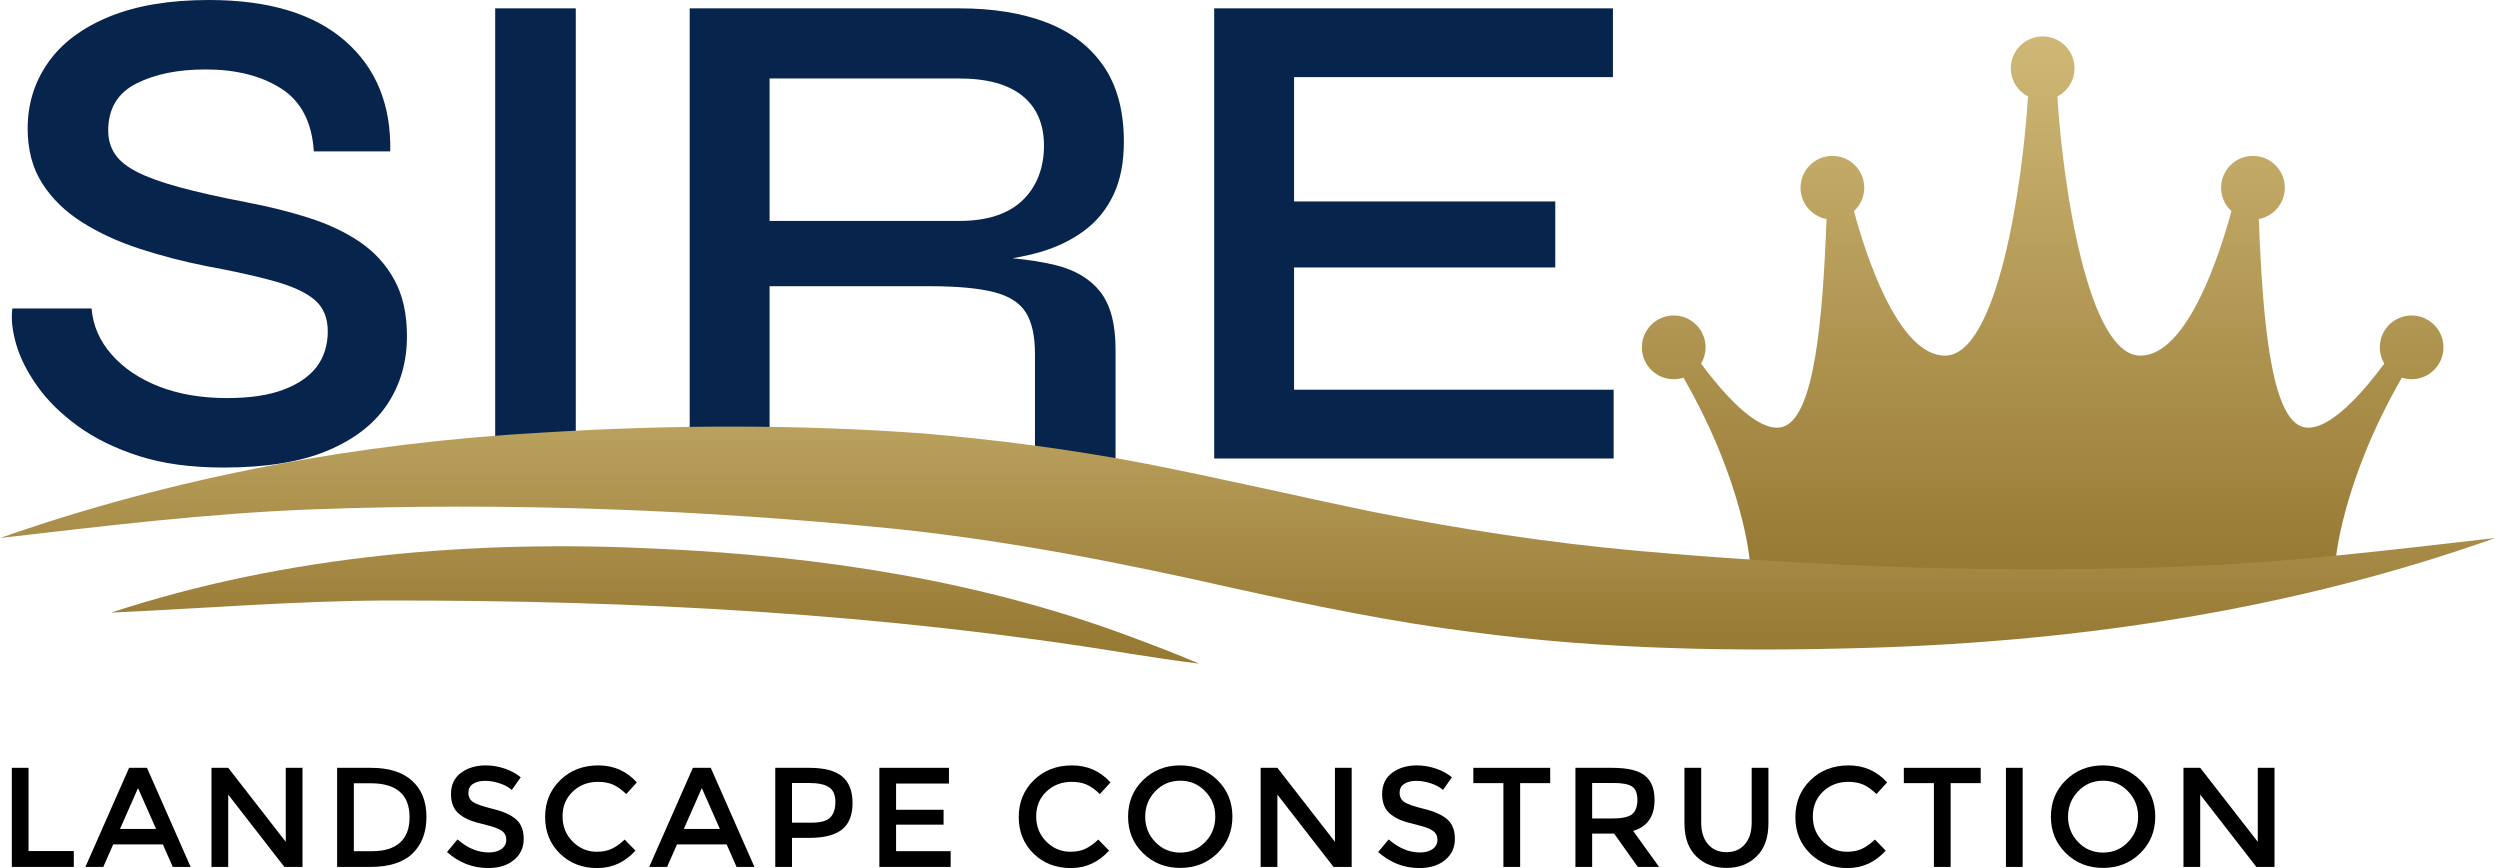 <svg xmlns="http://www.w3.org/2000/svg" width="144" height="50" viewBox="0 0 144 50" fill="none"><g clip-path="url(#clip0_646_55)"><path d="M20.74 13.945C19.899 13.372 18.912 12.905 17.779 12.545C16.645 12.185 15.438 11.884 14.157 11.644C12.637 11.351 11.362 11.064 10.336 10.784C9.308 10.504 8.495 10.211 7.894 9.904C7.295 9.598 6.867 9.25 6.614 8.863C6.36 8.476 6.233 8.03 6.233 7.522C6.233 6.268 6.767 5.368 7.834 4.821C8.901 4.274 10.236 4 11.836 4C13.596 4 15.05 4.367 16.197 5.1C17.343 5.834 17.971 7.042 18.077 8.722H22.479C22.532 6.028 21.658 3.9 19.858 2.34C18.058 0.78 15.451 0 12.036 0C9.768 0 7.855 0.32 6.294 0.96C4.733 1.6 3.559 2.481 2.773 3.601C1.986 4.722 1.593 5.989 1.593 7.403C1.593 8.63 1.873 9.684 2.433 10.564C2.994 11.445 3.76 12.191 4.734 12.805C5.708 13.419 6.808 13.926 8.036 14.326C9.263 14.726 10.543 15.06 11.877 15.326C13.478 15.62 14.798 15.913 15.839 16.207C16.879 16.5 17.646 16.861 18.14 17.287C18.633 17.714 18.88 18.315 18.88 19.088C18.88 19.861 18.666 20.568 18.24 21.128C17.813 21.689 17.172 22.129 16.32 22.448C15.466 22.769 14.386 22.929 13.078 22.929C11.61 22.929 10.31 22.709 9.177 22.269C8.043 21.828 7.129 21.215 6.436 20.428C5.741 19.641 5.355 18.754 5.275 17.767H0.712C0.632 18.354 0.705 19.041 0.932 19.828C1.159 20.616 1.566 21.422 2.153 22.249C2.739 23.076 3.52 23.843 4.494 24.55C5.468 25.257 6.641 25.831 8.015 26.271C9.389 26.711 11.01 26.931 12.877 26.931C15.331 26.931 17.332 26.604 18.879 25.951C20.426 25.298 21.573 24.405 22.32 23.27C23.067 22.136 23.441 20.836 23.441 19.369C23.441 18.088 23.201 17.008 22.72 16.127C22.241 15.247 21.58 14.52 20.74 13.946V13.945Z" fill="#07244C"></path><path d="M33.165 0.481H28.523V26.41H33.165V0.481Z" fill="#07244C"></path><path d="M62.454 13.285C63.175 12.752 63.735 12.064 64.135 11.224C64.535 10.383 64.735 9.363 64.735 8.163C64.735 6.402 64.349 4.955 63.575 3.821C62.8 2.688 61.707 1.848 60.294 1.3C58.879 0.754 57.199 0.481 55.252 0.481H39.726V26.41H44.328V16.486H53.531C55.132 16.486 56.373 16.6 57.253 16.826C58.133 17.053 58.746 17.447 59.094 18.007C59.44 18.567 59.614 19.354 59.614 20.368V26.41H64.256V20.127C64.256 18.66 63.962 17.553 63.375 16.806C62.788 16.059 61.921 15.546 60.774 15.265C60.062 15.092 59.241 14.962 58.312 14.875C58.882 14.781 59.43 14.66 59.955 14.506C60.901 14.226 61.735 13.819 62.455 13.285H62.454ZM55.252 12.725H44.328V4.521H55.252C56.853 4.521 58.066 4.855 58.893 5.522C59.719 6.189 60.133 7.15 60.133 8.403C60.133 9.656 59.72 10.758 58.893 11.544C58.066 12.332 56.853 12.725 55.252 12.725Z" fill="#07244C"></path><path d="M74.538 22.448V15.406H89.584V11.604H74.538V4.442H92.905V0.481H69.937V26.41H92.945V22.448H74.538Z" fill="#07244C"></path><path d="M0.681 49.935V44.226H1.645V49.02H4.25V49.935H0.681Z" fill="black"></path><path d="M6.521 48.636L5.949 49.935H4.92L7.436 44.226H8.465L10.981 49.935H9.951L9.38 48.636H6.521ZM8.988 47.745L7.95 45.394L6.913 47.745H8.988Z" fill="black"></path><path d="M16.46 44.226H17.424V49.935H16.379L13.145 45.77V49.935H12.181V44.226H13.145L16.46 48.489V44.226Z" fill="black"></path><path d="M23.738 44.973C24.288 45.471 24.563 46.164 24.563 47.052C24.563 47.94 24.296 48.642 23.763 49.16C23.23 49.677 22.413 49.936 21.313 49.936H19.418V44.227H21.378C22.402 44.227 23.189 44.475 23.739 44.974L23.738 44.973ZM23.591 47.076C23.591 45.77 22.842 45.116 21.345 45.116H20.381V49.028H21.451C22.143 49.028 22.672 48.863 23.04 48.534C23.408 48.205 23.591 47.719 23.591 47.076Z" fill="black"></path><path d="M27.94 44.977C27.66 44.977 27.43 45.035 27.25 45.148C27.07 45.263 26.981 45.436 26.981 45.667C26.981 45.899 27.07 46.076 27.25 46.198C27.43 46.321 27.812 46.452 28.398 46.595C28.983 46.736 29.424 46.935 29.721 47.191C30.018 47.447 30.166 47.824 30.166 48.322C30.166 48.821 29.978 49.225 29.602 49.535C29.226 49.845 28.733 50 28.124 50C27.23 50 26.438 49.692 25.747 49.077L26.352 48.351C26.929 48.852 27.528 49.102 28.149 49.102C28.459 49.102 28.705 49.035 28.888 48.902C29.07 48.769 29.162 48.591 29.162 48.371C29.162 48.151 29.076 47.979 28.905 47.857C28.733 47.734 28.438 47.622 28.019 47.522C27.6 47.422 27.281 47.328 27.063 47.244C26.846 47.16 26.651 47.05 26.483 46.913C26.146 46.657 25.977 46.265 25.977 45.737C25.977 45.209 26.169 44.802 26.552 44.516C26.936 44.23 27.411 44.087 27.977 44.087C28.341 44.087 28.704 44.147 29.063 44.267C29.422 44.387 29.733 44.555 29.994 44.773L29.48 45.5C29.31 45.348 29.082 45.223 28.793 45.124C28.504 45.026 28.22 44.977 27.939 44.977H27.94Z" fill="black"></path><path d="M34.372 49.061C34.704 49.061 34.99 49.006 35.229 48.894C35.469 48.782 35.72 48.604 35.981 48.359L36.602 48.996C35.998 49.665 35.264 50.001 34.401 50.001C33.537 50.001 32.822 49.723 32.253 49.168C31.683 48.612 31.399 47.909 31.399 47.06C31.399 46.211 31.689 45.503 32.269 44.936C32.849 44.37 33.581 44.087 34.466 44.087C35.351 44.087 36.09 44.414 36.684 45.067L36.072 45.737C35.8 45.476 35.542 45.293 35.299 45.19C35.057 45.086 34.772 45.035 34.445 45.035C33.868 45.035 33.384 45.222 32.991 45.594C32.599 45.967 32.403 46.443 32.403 47.023C32.403 47.603 32.597 48.087 32.987 48.477C33.377 48.866 33.839 49.061 34.372 49.061Z" fill="black"></path><path d="M38.996 48.636L38.424 49.935H37.395L39.91 44.226H40.94L43.455 49.935H42.426L41.854 48.636H38.996ZM41.462 47.745L40.425 45.394L39.388 47.745H41.462Z" fill="black"></path><path d="M48.511 44.724C48.908 45.056 49.107 45.568 49.107 46.26C49.107 46.952 48.904 47.458 48.498 47.78C48.093 48.101 47.471 48.261 46.632 48.261H45.619V49.936H44.655V44.227H46.615C47.481 44.227 48.112 44.392 48.51 44.724H48.511ZM47.829 47.081C48.022 46.877 48.119 46.577 48.119 46.182C48.119 45.787 47.996 45.508 47.751 45.345C47.506 45.181 47.122 45.1 46.599 45.1H45.619V47.387H46.738C47.271 47.387 47.635 47.285 47.828 47.081H47.829Z" fill="black"></path><path d="M54.66 44.226V45.132H51.614V46.643H54.35V47.5H51.614V49.028H54.759V49.935H50.651V44.226H54.661H54.66Z" fill="black"></path><path d="M61.652 49.061C61.984 49.061 62.27 49.006 62.509 48.894C62.749 48.782 63 48.604 63.261 48.359L63.882 48.996C63.278 49.665 62.544 50.001 61.681 50.001C60.819 50.001 60.102 49.723 59.533 49.168C58.964 48.612 58.68 47.909 58.68 47.06C58.68 46.211 58.97 45.503 59.55 44.936C60.13 44.37 60.862 44.087 61.747 44.087C62.632 44.087 63.371 44.414 63.965 45.067L63.352 45.737C63.08 45.476 62.822 45.293 62.581 45.19C62.338 45.086 62.054 45.035 61.727 45.035C61.15 45.035 60.666 45.222 60.273 45.594C59.88 45.966 59.685 46.443 59.685 47.023C59.685 47.603 59.879 48.087 60.268 48.477C60.658 48.866 61.119 49.061 61.653 49.061H61.652Z" fill="black"></path><path d="M70.122 49.147C69.544 49.711 68.831 49.992 67.982 49.992C67.132 49.992 66.419 49.71 65.842 49.147C65.265 48.583 64.977 47.881 64.977 47.039C64.977 46.198 65.265 45.496 65.842 44.932C66.419 44.368 67.132 44.086 67.982 44.086C68.831 44.086 69.544 44.368 70.122 44.932C70.699 45.496 70.987 46.198 70.987 47.039C70.987 47.881 70.698 48.583 70.122 49.147ZM69.416 45.574C69.026 45.171 68.548 44.968 67.982 44.968C67.415 44.968 66.937 45.17 66.548 45.574C66.159 45.976 65.964 46.465 65.964 47.039C65.964 47.614 66.158 48.103 66.548 48.505C66.937 48.908 67.415 49.109 67.982 49.109C68.548 49.109 69.026 48.908 69.416 48.505C69.805 48.103 70 47.614 70 47.039C70 46.465 69.805 45.976 69.416 45.574Z" fill="black"></path><path d="M76.893 44.226H77.857V49.935H76.812L73.577 45.77V49.935H72.613V44.226H73.577L76.893 48.489V44.226Z" fill="black"></path><path d="M81.577 44.977C81.297 44.977 81.067 45.035 80.887 45.148C80.707 45.263 80.618 45.436 80.618 45.667C80.618 45.899 80.708 46.076 80.887 46.198C81.067 46.321 81.449 46.452 82.035 46.595C82.62 46.736 83.061 46.935 83.357 47.191C83.654 47.447 83.802 47.824 83.802 48.322C83.802 48.821 83.614 49.225 83.238 49.535C82.862 49.845 82.369 50 81.76 50C80.867 50 80.075 49.692 79.383 49.077L79.987 48.351C80.564 48.852 81.163 49.102 81.784 49.102C82.095 49.102 82.341 49.035 82.523 48.902C82.706 48.769 82.797 48.591 82.797 48.371C82.797 48.151 82.711 47.979 82.539 47.857C82.368 47.734 82.072 47.622 81.653 47.522C81.234 47.422 80.916 47.328 80.698 47.244C80.48 47.16 80.287 47.05 80.118 46.913C79.779 46.657 79.611 46.265 79.611 45.737C79.611 45.209 79.803 44.802 80.186 44.516C80.57 44.23 81.046 44.087 81.612 44.087C81.977 44.087 82.339 44.147 82.699 44.267C83.058 44.387 83.368 44.555 83.63 44.773L83.116 45.5C82.947 45.348 82.718 45.223 82.429 45.124C82.141 45.026 81.856 44.977 81.576 44.977H81.577Z" fill="black"></path><path d="M87.56 45.108V49.936H86.596V45.108H84.864V44.227H89.291V45.108H87.559H87.56Z" fill="black"></path><path d="M95.302 46.08C95.302 47.022 94.891 47.616 94.069 47.861L95.564 49.936H94.338L92.974 48.016H91.708V49.936H90.744V44.227H92.868C93.739 44.227 94.362 44.373 94.738 44.668C95.114 44.962 95.302 45.433 95.302 46.081V46.08ZM94.02 46.888C94.216 46.719 94.314 46.449 94.314 46.076C94.314 45.702 94.213 45.446 94.012 45.308C93.81 45.169 93.451 45.099 92.933 45.099H91.708V47.142H92.909C93.453 47.142 93.824 47.057 94.02 46.888Z" fill="black"></path><path d="M98.382 48.628C98.644 48.933 98.997 49.085 99.444 49.085C99.89 49.085 100.244 48.933 100.505 48.628C100.766 48.323 100.897 47.909 100.897 47.387V44.226H101.861V47.427C101.861 48.249 101.635 48.882 101.183 49.326C100.731 49.77 100.152 49.992 99.444 49.992C98.736 49.992 98.156 49.77 97.704 49.326C97.252 48.882 97.025 48.249 97.025 47.427V44.226H97.989V47.387C97.989 47.909 98.12 48.323 98.381 48.628H98.382Z" fill="black"></path><path d="M106.386 49.061C106.718 49.061 107.004 49.006 107.243 48.894C107.483 48.782 107.734 48.604 107.995 48.359L108.616 48.996C108.012 49.665 107.278 50.001 106.415 50.001C105.553 50.001 104.836 49.723 104.267 49.168C103.698 48.612 103.414 47.909 103.414 47.06C103.414 46.211 103.704 45.503 104.283 44.936C104.863 44.37 105.596 44.087 106.481 44.087C107.366 44.087 108.105 44.414 108.698 45.067L108.086 45.737C107.814 45.476 107.556 45.293 107.315 45.19C107.072 45.086 106.788 45.035 106.461 45.035C105.884 45.035 105.4 45.222 105.007 45.594C104.615 45.967 104.419 46.443 104.419 47.023C104.419 47.603 104.613 48.087 105.002 48.477C105.391 48.866 105.853 49.061 106.387 49.061H106.386Z" fill="black"></path><path d="M112.357 45.108V49.936H111.393V45.108H109.661V44.227H114.088V45.108H112.356H112.357Z" fill="black"></path><path d="M115.542 44.226H116.506V49.935H115.542V44.226Z" fill="black"></path><path d="M123.277 49.147C122.7 49.711 121.987 49.992 121.138 49.992C120.288 49.992 119.575 49.71 118.998 49.147C118.421 48.583 118.132 47.881 118.132 47.039C118.132 46.198 118.421 45.496 118.998 44.932C119.575 44.368 120.288 44.086 121.138 44.086C121.987 44.086 122.7 44.368 123.277 44.932C123.855 45.496 124.143 46.198 124.143 47.039C124.143 47.881 123.855 48.583 123.277 49.147ZM122.57 45.574C122.181 45.171 121.703 44.968 121.137 44.968C120.57 44.968 120.092 45.17 119.703 45.574C119.314 45.976 119.119 46.465 119.119 47.039C119.119 47.614 119.313 48.103 119.703 48.505C120.092 48.908 120.57 49.109 121.137 49.109C121.703 49.109 122.181 48.908 122.57 48.505C122.96 48.103 123.155 47.614 123.155 47.039C123.155 46.465 122.96 45.976 122.57 45.574Z" fill="black"></path><path d="M130.048 44.226H131.012V49.935H129.966L126.732 45.77V49.935H125.768V44.226H126.732L130.048 48.489V44.226Z" fill="black"></path><path d="M138.91 18.172C137.897 18.172 137.076 18.994 137.076 20.007C137.076 20.35 137.171 20.669 137.334 20.943C136.275 22.382 134.158 24.939 132.696 24.604C130.815 24.171 130.332 18.516 130.109 12.616C130.96 12.456 131.605 11.711 131.605 10.813C131.605 9.8 130.784 8.978 129.771 8.978C128.758 8.978 127.936 9.8 127.936 10.813C127.936 11.346 128.165 11.825 128.529 12.16C127.92 14.426 126.035 20.484 123.285 20.484C120.268 20.484 118.815 10.66 118.506 5.558C119.092 5.252 119.493 4.639 119.493 3.932C119.493 2.918 118.671 2.097 117.658 2.097C116.645 2.097 115.824 2.918 115.824 3.932C115.824 4.639 116.225 5.252 116.811 5.558C116.502 10.659 115.049 20.484 112.032 20.484C109.281 20.484 107.398 14.427 106.788 12.16C107.151 11.824 107.381 11.346 107.381 10.813C107.381 9.8 106.559 8.978 105.546 8.978C104.533 8.978 103.711 9.8 103.711 10.813C103.711 11.711 104.356 12.456 105.208 12.616C104.985 18.516 104.501 24.171 102.62 24.604C101.16 24.939 99.042 22.382 97.983 20.943C98.146 20.668 98.241 20.349 98.241 20.007C98.241 18.994 97.42 18.172 96.406 18.172C95.393 18.172 94.572 18.994 94.572 20.007C94.572 21.02 95.393 21.842 96.406 21.842C96.602 21.842 96.79 21.81 96.967 21.754C100.456 27.808 100.792 32.351 100.792 32.351L117.657 34.341L134.523 32.351C134.523 32.351 134.859 27.808 138.348 21.754C138.524 21.81 138.712 21.842 138.908 21.842C139.922 21.842 140.743 21.02 140.743 20.007C140.743 18.994 139.922 18.172 138.908 18.172H138.91Z" fill="url(#paint0_linear_646_55)"></path><path d="M0 30.991C10.084 27.455 20.69 25.494 31.358 24.91C38.607 24.461 45.914 24.437 53.169 24.965C57.349 25.319 61.672 25.882 65.787 26.667C70.208 27.521 74.683 28.577 79.082 29.482C84.127 30.487 89.293 31.278 94.418 31.736C104.785 32.656 115.328 33.032 125.731 32.63C131.749 32.409 137.725 31.677 143.727 30.989C132.203 35.079 119.996 36.934 107.796 37.31C100.155 37.541 92.396 37.43 84.799 36.406C80.269 35.843 75.666 34.889 71.218 33.917C64.604 32.415 58.165 31.15 51.52 30.456C40.424 29.349 29.14 28.92 17.995 29.341C11.977 29.564 6.002 30.299 0 30.99H0V30.991Z" fill="url(#paint1_linear_646_55)"></path><path d="M6.397 35.287C16.544 31.957 27.366 31.076 37.977 31.61C47.282 32.033 56.628 33.456 65.368 36.766C66.614 37.226 67.849 37.708 69.076 38.228C68.413 38.151 67.759 38.047 67.1 37.96L65.137 37.66C50.952 35.327 36.514 34.564 22.161 34.59C17.008 34.611 11.556 35.056 6.397 35.287Z" fill="url(#paint2_linear_646_55)"></path></g><defs><linearGradient id="paint0_linear_646_55" x1="117.659" y1="-10.902" x2="117.659" y2="32.582" gradientUnits="userSpaceOnUse"><stop stop-color="#E7D293"></stop><stop offset="1" stop-color="#977A34"></stop></linearGradient><linearGradient id="paint1_linear_646_55" x1="71.863" y1="9.011" x2="71.863" y2="36.914" gradientUnits="userSpaceOnUse"><stop stop-color="#E7D293"></stop><stop offset="1" stop-color="#977A34"></stop></linearGradient><linearGradient id="paint2_linear_646_55" x1="37.736" y1="9.011" x2="37.736" y2="36.914" gradientUnits="userSpaceOnUse"><stop stop-color="#E7D293"></stop><stop offset="1" stop-color="#977A34"></stop></linearGradient><clipPath id="clip0_646_55"><rect width="143.727" height="50" fill="white"></rect></clipPath></defs></svg>